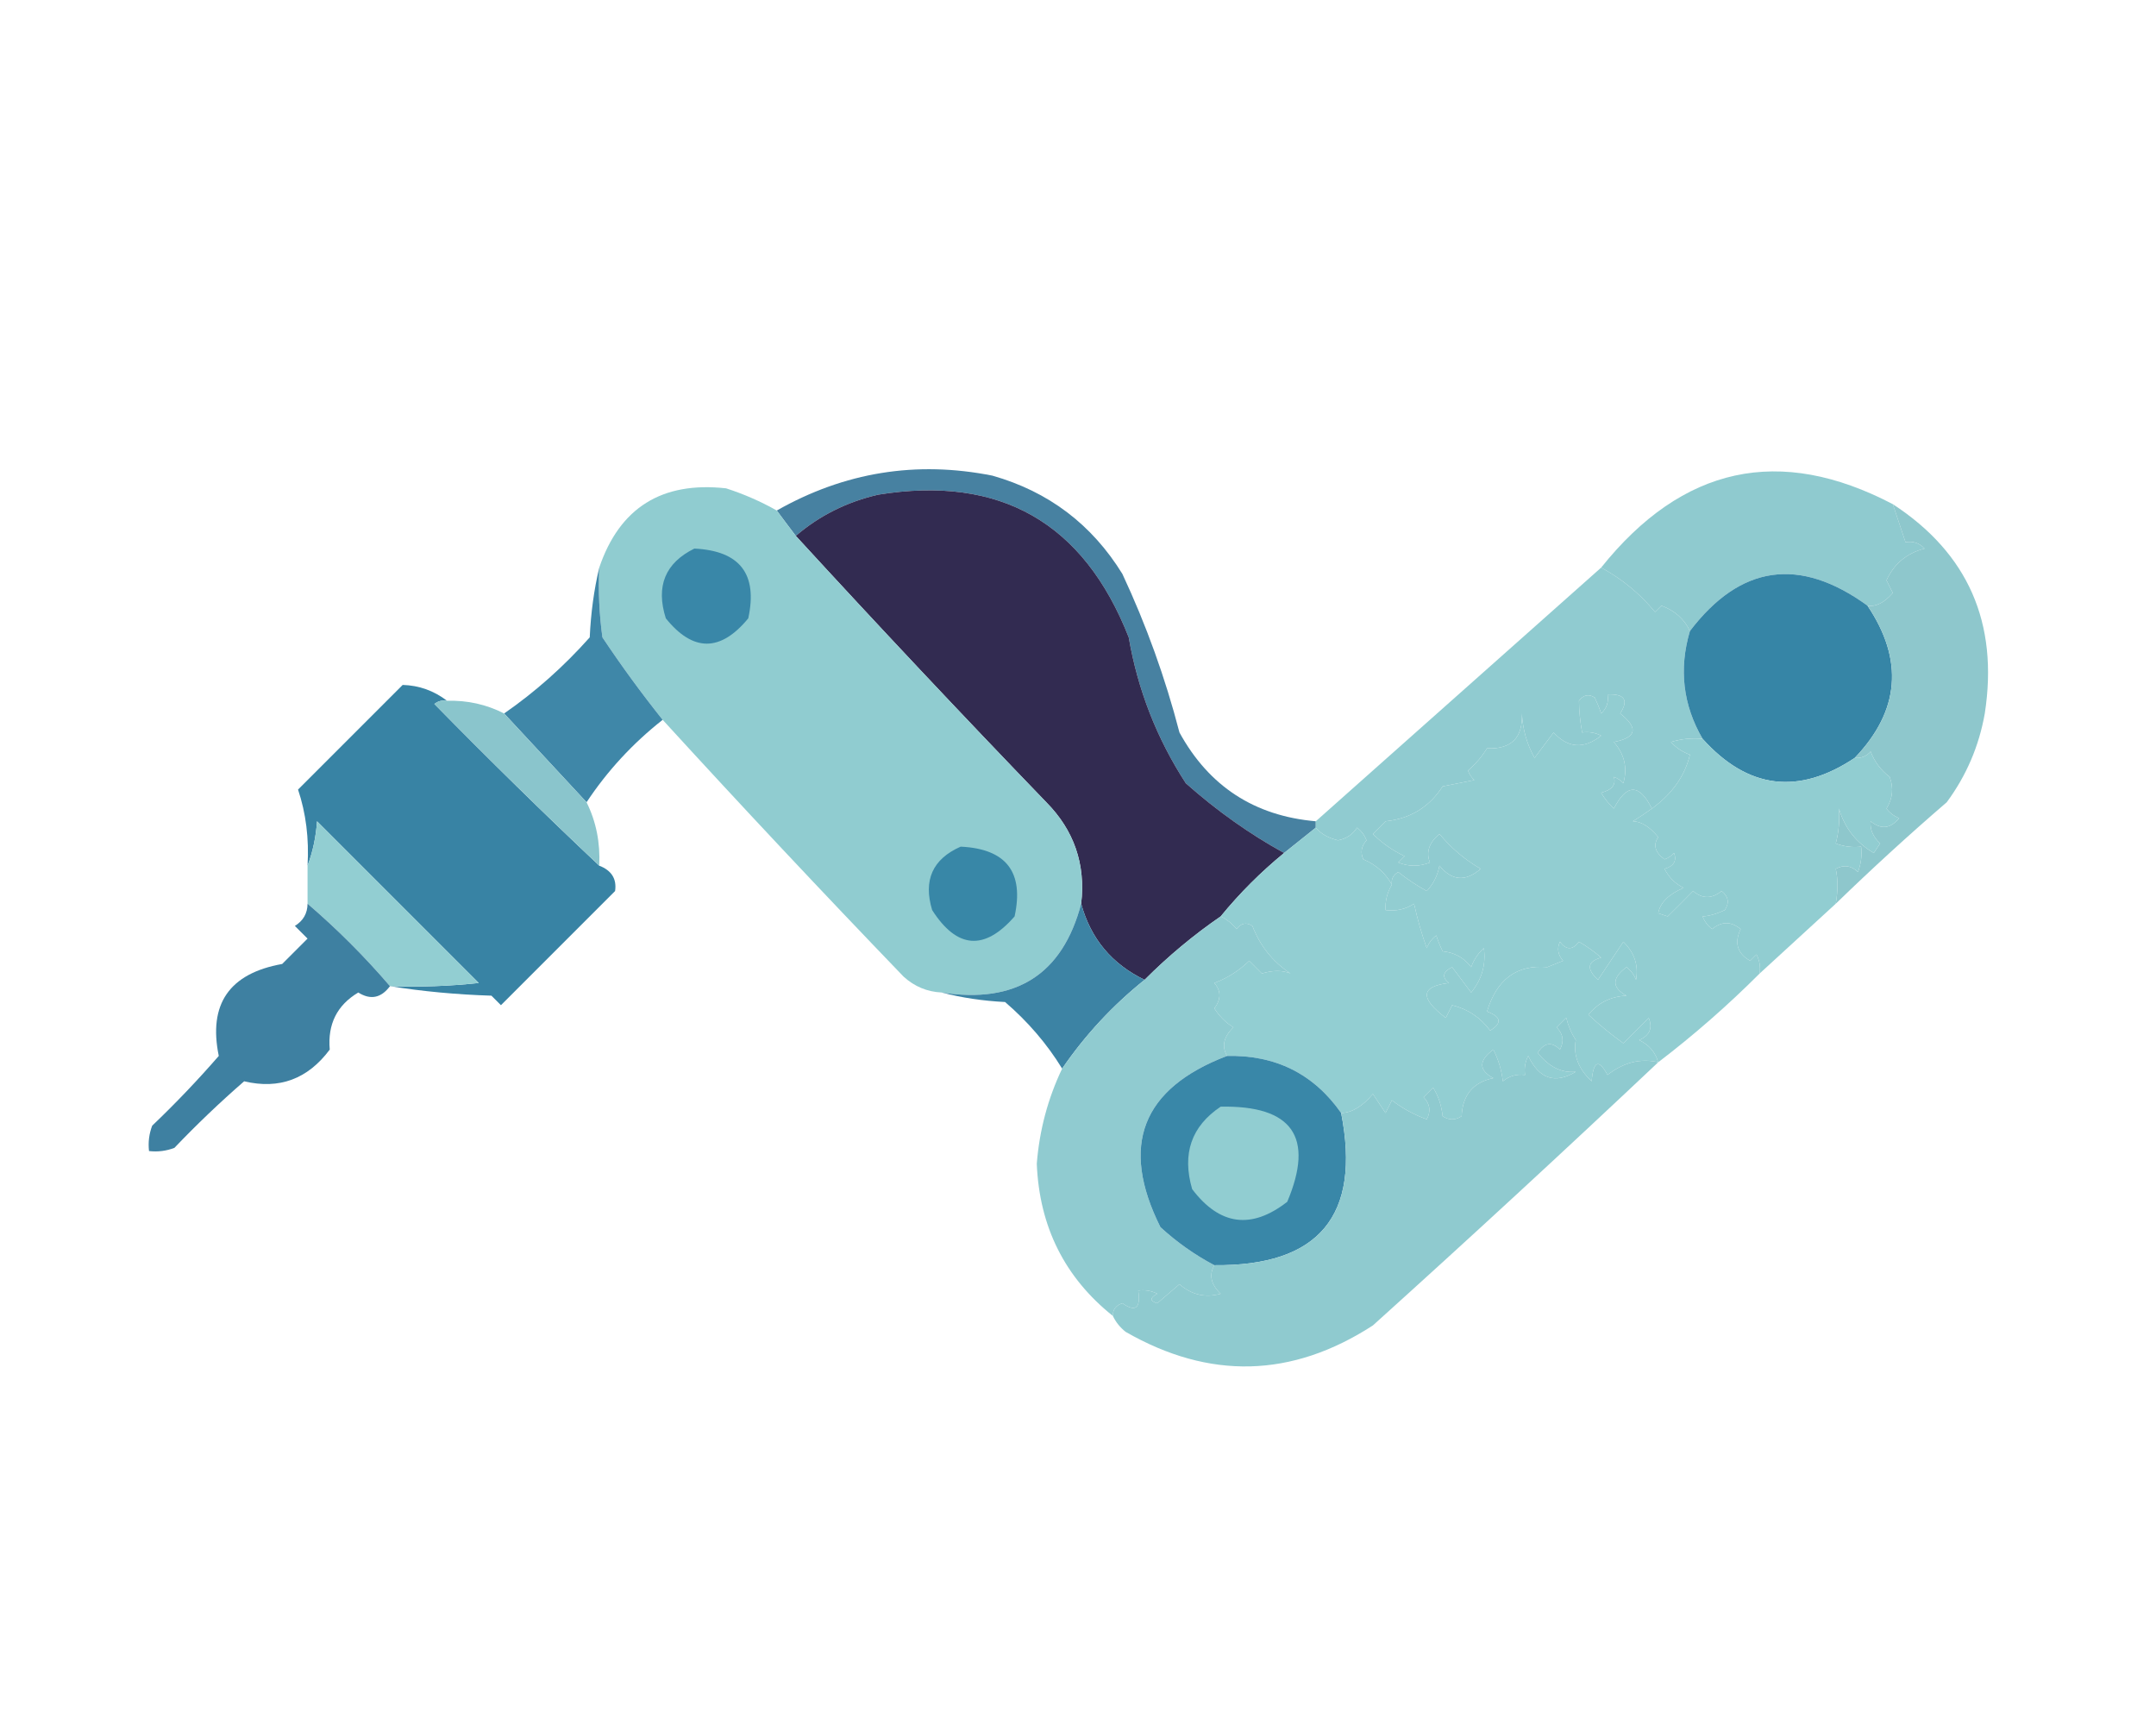 <?xml version="1.0" encoding="UTF-8"?>
<!DOCTYPE svg PUBLIC "-//W3C//DTD SVG 1.1//EN" "http://www.w3.org/Graphics/SVG/1.1/DTD/svg11.dtd">
<svg xmlns="http://www.w3.org/2000/svg" version="1.1" width="340px" height="272px" style="shape-rendering:geometricPrecision; text-rendering:geometricPrecision; image-rendering:optimizeQuality; fill-rule:evenodd; clip-rule:evenodd" xmlns:xlink="http://www.w3.org/1999/xlink">
<g><path style="opacity:0.917" fill="#377699" d="M 207.5,129.5 C 207.5,129.833 207.5,130.167 207.5,130.5C 205.833,131.833 204.167,133.167 202.5,134.5C 197.038,131.495 191.871,127.828 187,123.5C 182.431,116.46 179.431,108.794 178,100.5C 170.89,82.394 157.723,74.894 138.5,78C 133.557,79.138 129.224,81.305 125.5,84.5C 124.512,83.205 123.512,81.872 122.5,80.5C 133.165,74.445 144.498,72.611 156.5,75C 165.345,77.512 172.178,82.678 177,90.5C 180.763,98.549 183.763,106.882 186,115.5C 190.66,123.99 197.827,128.657 207.5,129.5 Z"/></g>
<g><path style="opacity:1" fill="#8fcacf" d="M 298.5,79.5 C 299.167,81.5 299.833,83.5 300.5,85.5C 301.675,85.281 302.675,85.614 303.5,86.5C 300.691,87.233 298.691,88.899 297.5,91.5C 297.833,92.167 298.167,92.833 298.5,93.5C 297.131,95.053 295.798,95.72 294.5,95.5C 283.783,87.726 274.45,89.059 266.5,99.5C 265.618,97.616 264.118,96.283 262,95.5C 261.667,95.833 261.333,96.167 261,96.5C 258.602,93.599 255.769,91.266 252.5,89.5C 265.319,73.483 280.653,70.15 298.5,79.5 Z"/></g>
<g><path style="opacity:1" fill="#322b51" d="M 202.5,134.5 C 198.833,137.5 195.5,140.833 192.5,144.5C 188.227,147.434 184.227,150.767 180.5,154.5C 175.335,152.004 172.002,148.004 170.5,142.5C 171.221,136.278 169.387,130.944 165,126.5C 151.601,112.604 138.434,98.604 125.5,84.5C 129.224,81.305 133.557,79.138 138.5,78C 157.723,74.894 170.89,82.394 178,100.5C 179.431,108.794 182.431,116.46 187,123.5C 191.871,127.828 197.038,131.495 202.5,134.5 Z"/></g>
<g><path style="opacity:1" fill="#90ccd0" d="M 122.5,80.5 C 123.512,81.872 124.512,83.205 125.5,84.5C 138.434,98.604 151.601,112.604 165,126.5C 169.387,130.944 171.221,136.278 170.5,142.5C 167.551,153.659 160.217,158.326 148.5,156.5C 146.217,156.392 144.217,155.559 142.5,154C 129.601,140.604 116.934,127.104 104.5,113.5C 101.165,109.325 97.998,104.992 95,100.5C 94.501,96.848 94.335,93.182 94.5,89.5C 97.716,80.048 104.383,75.882 114.5,77C 117.31,77.906 119.976,79.073 122.5,80.5 Z"/></g>
<g><path style="opacity:1" fill="#3987a8" d="M 109.5,86.5 C 116.685,86.848 119.519,90.515 118,97.5C 113.619,102.821 109.285,102.821 105,97.5C 103.393,92.438 104.893,88.772 109.5,86.5 Z"/></g>
<g><path style="opacity:1" fill="#90cbd0" d="M 252.5,89.5 C 255.769,91.266 258.602,93.599 261,96.5C 261.333,96.167 261.667,95.833 262,95.5C 264.118,96.283 265.618,97.616 266.5,99.5C 264.732,105.493 265.399,111.16 268.5,116.5C 266.801,116.34 265.134,116.506 263.5,117C 264.328,117.915 265.328,118.581 266.5,119C 265.707,122.333 263.707,125.166 260.5,127.5C 258.531,123.542 256.531,123.542 254.5,127.5C 253.713,126.758 253.047,125.925 252.5,125C 254.224,124.552 254.891,123.718 254.5,122.5C 255.086,122.709 255.586,123.043 256,123.5C 256.687,121.08 256.187,118.913 254.5,117C 258.093,116.316 258.427,114.816 255.5,112.5C 256.872,110.38 256.205,109.38 253.5,109.5C 253.719,110.675 253.386,111.675 252.5,112.5C 252.264,111.753 251.93,110.92 251.5,110C 250.551,109.383 249.718,109.549 249,110.5C 249.019,112.107 249.185,113.774 249.5,115.5C 250.552,115.351 251.552,115.517 252.5,116C 249.784,118.151 247.284,117.984 245,115.5C 244,116.833 243,118.167 242,119.5C 240.806,117.377 240.14,115.043 240,112.5C 240.167,116.333 238.333,118.167 234.5,118C 233.687,119.314 232.687,120.481 231.5,121.5C 231.709,122.086 232.043,122.586 232.5,123C 230.833,123.333 229.167,123.667 227.5,124C 225.399,127.261 222.399,129.094 218.5,129.5C 217.833,130.167 217.167,130.833 216.5,131.5C 217.936,132.934 219.602,134.1 221.5,135C 221.167,135.333 220.833,135.667 220.5,136C 222.167,136.667 223.833,136.667 225.5,136C 224.85,134.391 225.35,132.891 227,131.5C 228.858,133.737 231.024,135.57 233.5,137C 231.126,139.065 228.96,138.899 227,136.5C 226.71,138.044 226.044,139.377 225,140.5C 223.414,139.624 221.914,138.624 220.5,137.5C 219.702,137.957 219.369,138.624 219.5,139.5C 218.519,137.691 217.019,136.357 215,135.5C 214.508,134.451 214.674,133.451 215.5,132.5C 215.192,131.692 214.692,131.025 214,130.5C 213.326,131.578 212.326,132.245 211,132.5C 209.45,132.127 208.283,131.46 207.5,130.5C 207.5,130.167 207.5,129.833 207.5,129.5C 222.5,116.167 237.5,102.833 252.5,89.5 Z"/></g>
<g><path style="opacity:1" fill="#3685a6" d="M 294.5,95.5 C 300.26,104.076 299.593,112.076 292.5,119.5C 283.629,125.423 275.629,124.423 268.5,116.5C 265.399,111.16 264.732,105.493 266.5,99.5C 274.45,89.059 283.783,87.726 294.5,95.5 Z"/></g>
<g><path style="opacity:1" fill="#8ec7cc" d="M 298.5,79.5 C 310.364,87.242 315.197,98.242 313,112.5C 312.09,117.651 310.09,122.318 307,126.5C 300.997,131.671 295.163,137.004 289.5,142.5C 289.854,140.459 289.854,138.626 289.5,137C 290.784,136.316 291.951,136.483 293,137.5C 293.49,136.207 293.657,134.873 293.5,133.5C 292.127,133.657 290.793,133.49 289.5,133C 289.962,131.278 290.128,129.445 290,127.5C 290.911,130.576 292.744,132.909 295.5,134.5C 295.833,134 296.167,133.5 296.5,133C 295.373,131.943 294.873,130.777 295,129.5C 296.635,130.849 298.135,130.682 299.5,129C 298.692,128.692 298.025,128.192 297.5,127.5C 298.485,125.902 298.651,124.235 298,122.5C 296.615,121.449 295.615,120.116 295,118.5C 294.329,119.252 293.496,119.586 292.5,119.5C 299.593,112.076 300.26,104.076 294.5,95.5C 295.798,95.72 297.131,95.053 298.5,93.5C 298.167,92.833 297.833,92.167 297.5,91.5C 298.691,88.899 300.691,87.233 303.5,86.5C 302.675,85.614 301.675,85.281 300.5,85.5C 299.833,83.5 299.167,81.5 298.5,79.5 Z"/></g>
<g><path style="opacity:0.96" fill="#3782a4" d="M 94.5,89.5 C 94.335,93.182 94.501,96.848 95,100.5C 97.998,104.992 101.165,109.325 104.5,113.5C 99.77,117.227 95.77,121.56 92.5,126.5C 88.195,121.859 83.861,117.193 79.5,112.5C 84.406,109.102 88.906,105.102 93,100.5C 93.177,96.644 93.677,92.977 94.5,89.5 Z"/></g>
<g><path style="opacity:0.991" fill="#3782a3" d="M 70.5,110.5 C 69.761,110.369 69.094,110.536 68.5,111C 77.035,119.702 85.702,128.202 94.5,136.5C 96.446,137.254 97.279,138.588 97,140.5C 91,146.5 85,152.5 79,158.5C 78.5,158 78,157.5 77.5,157C 71.984,156.827 66.651,156.327 61.5,155.5C 66.178,155.666 70.845,155.499 75.5,155C 67,146.5 58.5,138 50,129.5C 49.814,132.036 49.314,134.369 48.5,136.5C 48.751,132.232 48.251,128.232 47,124.5C 52.5,119 58,113.5 63.5,108C 66.085,108.075 68.418,108.908 70.5,110.5 Z"/></g>
<g><path style="opacity:1" fill="#8ac5cc" d="M 70.5,110.5 C 73.697,110.405 76.697,111.072 79.5,112.5C 83.861,117.193 88.195,121.859 92.5,126.5C 94.011,129.544 94.678,132.878 94.5,136.5C 85.702,128.202 77.035,119.702 68.5,111C 69.094,110.536 69.761,110.369 70.5,110.5 Z"/></g>
<g><path style="opacity:1" fill="#92cdd1" d="M 260.5,127.5 C 259.602,128.158 258.602,128.824 257.5,129.5C 258.834,129.529 260.167,130.363 261.5,132C 260.664,133.243 260.997,134.41 262.5,135.5C 263.086,135.291 263.586,134.957 264,134.5C 264.456,135.744 263.956,136.577 262.5,137C 263.167,138.333 264.167,139.333 265.5,140C 263.136,141.012 261.802,142.345 261.5,144C 262,144.167 262.5,144.333 263,144.5C 264.326,143.201 265.66,141.868 267,140.5C 268.458,141.747 269.958,141.747 271.5,140.5C 272.583,141.365 272.749,142.365 272,143.5C 270.697,144.112 269.53,144.446 268.5,144.5C 268.808,145.308 269.308,145.975 270,146.5C 271.494,145.253 272.994,145.253 274.5,146.5C 273.465,148.668 273.965,150.334 276,151.5C 276.333,151.167 276.667,150.833 277,150.5C 277.483,151.448 277.649,152.448 277.5,153.5C 272.463,158.539 267.129,163.206 261.5,167.5C 261.063,165.926 260.063,164.759 258.5,164C 260.158,163.275 260.658,162.108 260,160.5C 258.667,161.833 257.333,163.167 256,164.5C 254.075,163.12 252.241,161.62 250.5,160C 251.997,158.129 253.997,157.129 256.5,157C 254.164,155.73 254.164,154.23 256.5,152.5C 257.192,153.025 257.692,153.692 258,154.5C 258.418,152.212 257.751,150.212 256,148.5C 254.667,150.5 253.333,152.5 252,154.5C 250.148,152.77 250.314,151.604 252.5,151C 251.421,150.044 250.255,149.211 249,148.5C 248,149.833 247,149.833 246,148.5C 245.508,149.549 245.674,150.549 246.5,151.5C 245.667,151.833 244.833,152.167 244,152.5C 239.205,152.072 236.038,154.405 234.5,159.5C 236.748,160.324 236.914,161.324 235,162.5C 233.468,160.438 231.468,159.104 229,158.5C 228.667,159.167 228.333,159.833 228,160.5C 223.866,157.364 224.032,155.53 228.5,155C 227.346,154.086 227.513,153.253 229,152.5C 230,153.833 231,155.167 232,156.5C 233.693,154.424 234.36,152.091 234,149.5C 233.085,150.328 232.419,151.328 232,152.5C 230.902,151.033 229.402,150.199 227.5,150C 227.07,149.08 226.736,148.247 226.5,147.5C 225.808,148.025 225.308,148.692 225,149.5C 224.178,147.212 223.511,144.878 223,142.5C 221.644,143.38 220.144,143.714 218.5,143.5C 218.433,142.041 218.766,140.708 219.5,139.5C 219.369,138.624 219.702,137.957 220.5,137.5C 221.914,138.624 223.414,139.624 225,140.5C 226.044,139.377 226.71,138.044 227,136.5C 228.96,138.899 231.126,139.065 233.5,137C 231.024,135.57 228.858,133.737 227,131.5C 225.35,132.891 224.85,134.391 225.5,136C 223.833,136.667 222.167,136.667 220.5,136C 220.833,135.667 221.167,135.333 221.5,135C 219.602,134.1 217.936,132.934 216.5,131.5C 217.167,130.833 217.833,130.167 218.5,129.5C 222.399,129.094 225.399,127.261 227.5,124C 229.167,123.667 230.833,123.333 232.5,123C 232.043,122.586 231.709,122.086 231.5,121.5C 232.687,120.481 233.687,119.314 234.5,118C 238.333,118.167 240.167,116.333 240,112.5C 240.14,115.043 240.806,117.377 242,119.5C 243,118.167 244,116.833 245,115.5C 247.284,117.984 249.784,118.151 252.5,116C 251.552,115.517 250.552,115.351 249.5,115.5C 249.185,113.774 249.019,112.107 249,110.5C 249.718,109.549 250.551,109.383 251.5,110C 251.93,110.92 252.264,111.753 252.5,112.5C 253.386,111.675 253.719,110.675 253.5,109.5C 256.205,109.38 256.872,110.38 255.5,112.5C 258.427,114.816 258.093,116.316 254.5,117C 256.187,118.913 256.687,121.08 256,123.5C 255.586,123.043 255.086,122.709 254.5,122.5C 254.891,123.718 254.224,124.552 252.5,125C 253.047,125.925 253.713,126.758 254.5,127.5C 256.531,123.542 258.531,123.542 260.5,127.5 Z"/></g>
<g><path style="opacity:1" fill="#91cdd1" d="M 268.5,116.5 C 275.629,124.423 283.629,125.423 292.5,119.5C 293.496,119.586 294.329,119.252 295,118.5C 295.615,120.116 296.615,121.449 298,122.5C 298.651,124.235 298.485,125.902 297.5,127.5C 298.025,128.192 298.692,128.692 299.5,129C 298.135,130.682 296.635,130.849 295,129.5C 294.873,130.777 295.373,131.943 296.5,133C 296.167,133.5 295.833,134 295.5,134.5C 292.744,132.909 290.911,130.576 290,127.5C 290.128,129.445 289.962,131.278 289.5,133C 290.793,133.49 292.127,133.657 293.5,133.5C 293.657,134.873 293.49,136.207 293,137.5C 291.951,136.483 290.784,136.316 289.5,137C 289.854,138.626 289.854,140.459 289.5,142.5C 285.526,146.138 281.526,149.805 277.5,153.5C 277.649,152.448 277.483,151.448 277,150.5C 276.667,150.833 276.333,151.167 276,151.5C 273.965,150.334 273.465,148.668 274.5,146.5C 272.994,145.253 271.494,145.253 270,146.5C 269.308,145.975 268.808,145.308 268.5,144.5C 269.53,144.446 270.697,144.112 272,143.5C 272.749,142.365 272.583,141.365 271.5,140.5C 269.958,141.747 268.458,141.747 267,140.5C 265.66,141.868 264.326,143.201 263,144.5C 262.5,144.333 262,144.167 261.5,144C 261.802,142.345 263.136,141.012 265.5,140C 264.167,139.333 263.167,138.333 262.5,137C 263.956,136.577 264.456,135.744 264,134.5C 263.586,134.957 263.086,135.291 262.5,135.5C 260.997,134.41 260.664,133.243 261.5,132C 260.167,130.363 258.834,129.529 257.5,129.5C 258.602,128.824 259.602,128.158 260.5,127.5C 263.707,125.166 265.707,122.333 266.5,119C 265.328,118.581 264.328,117.915 263.5,117C 265.134,116.506 266.801,116.34 268.5,116.5 Z"/></g>
<g><path style="opacity:1" fill="#92ced2" d="M 207.5,130.5 C 208.283,131.46 209.45,132.127 211,132.5C 212.326,132.245 213.326,131.578 214,130.5C 214.692,131.025 215.192,131.692 215.5,132.5C 214.674,133.451 214.508,134.451 215,135.5C 217.019,136.357 218.519,137.691 219.5,139.5C 218.766,140.708 218.433,142.041 218.5,143.5C 220.144,143.714 221.644,143.38 223,142.5C 223.511,144.878 224.178,147.212 225,149.5C 225.308,148.692 225.808,148.025 226.5,147.5C 226.736,148.247 227.07,149.08 227.5,150C 229.402,150.199 230.902,151.033 232,152.5C 232.419,151.328 233.085,150.328 234,149.5C 234.36,152.091 233.693,154.424 232,156.5C 231,155.167 230,153.833 229,152.5C 227.513,153.253 227.346,154.086 228.5,155C 224.032,155.53 223.866,157.364 228,160.5C 228.333,159.833 228.667,159.167 229,158.5C 231.468,159.104 233.468,160.438 235,162.5C 236.914,161.324 236.748,160.324 234.5,159.5C 236.038,154.405 239.205,152.072 244,152.5C 244.833,152.167 245.667,151.833 246.5,151.5C 245.674,150.549 245.508,149.549 246,148.5C 247,149.833 248,149.833 249,148.5C 250.255,149.211 251.421,150.044 252.5,151C 250.314,151.604 250.148,152.77 252,154.5C 253.333,152.5 254.667,150.5 256,148.5C 257.751,150.212 258.418,152.212 258,154.5C 257.692,153.692 257.192,153.025 256.5,152.5C 254.164,154.23 254.164,155.73 256.5,157C 253.997,157.129 251.997,158.129 250.5,160C 252.241,161.62 254.075,163.12 256,164.5C 257.333,163.167 258.667,161.833 260,160.5C 260.658,162.108 260.158,163.275 258.5,164C 260.063,164.759 261.063,165.926 261.5,167.5C 258.711,166.849 256.044,167.516 253.5,169.5C 252.117,166.924 251.283,167.258 251,170.5C 248.911,168.543 248.077,166.376 248.5,164C 247.809,162.933 247.309,161.766 247,160.5C 246.5,161 246,161.5 245.5,162C 246.517,163.049 246.684,164.216 246,165.5C 244.703,164.216 243.536,164.383 242.5,166C 244.249,168.213 246.249,169.213 248.5,169C 245.222,170.959 242.722,170.126 241,166.5C 240.517,167.448 240.351,168.448 240.5,169.5C 239.178,169.33 238.011,169.663 237,170.5C 236.798,168.744 236.298,167.078 235.5,165.5C 233.164,167.23 233.164,168.73 235.5,170C 232.315,170.657 230.648,172.657 230.5,176C 229.5,176.667 228.5,176.667 227.5,176C 227.324,174.308 226.824,172.808 226,171.5C 225.5,172 225,172.5 224.5,173C 225.517,174.049 225.684,175.216 225,176.5C 223.013,175.782 221.179,174.782 219.5,173.5C 219.167,174.167 218.833,174.833 218.5,175.5C 217.833,174.5 217.167,173.5 216.5,172.5C 214.886,174.449 213.219,175.449 211.5,175.5C 207.165,169.332 201.165,166.332 193.5,166.5C 192.63,164.968 192.964,163.468 194.5,162C 193.272,161.221 192.272,160.221 191.5,159C 192.573,157.584 192.573,156.25 191.5,155C 193.587,154.208 195.421,153.041 197,151.5C 197.667,152.167 198.333,152.833 199,153.5C 200.744,152.97 202.244,152.97 203.5,153.5C 200.712,151.658 198.712,149.158 197.5,146C 196.551,145.383 195.718,145.549 195,146.5C 194.292,145.619 193.458,144.953 192.5,144.5C 195.5,140.833 198.833,137.5 202.5,134.5C 204.167,133.167 205.833,131.833 207.5,130.5 Z"/></g>
<g><path style="opacity:1" fill="#92ced2" d="M 61.5,155.5 C 57.5,150.833 53.167,146.5 48.5,142.5C 48.5,140.5 48.5,138.5 48.5,136.5C 49.314,134.369 49.814,132.036 50,129.5C 58.5,138 67,146.5 75.5,155C 70.845,155.499 66.178,155.666 61.5,155.5 Z"/></g>
<g><path style="opacity:1" fill="#3887a7" d="M 151.5,133.5 C 158.685,133.848 161.519,137.515 160,144.5C 155.246,149.951 150.913,149.617 147,143.5C 145.571,138.783 147.071,135.45 151.5,133.5 Z"/></g>
<g><path style="opacity:0.961" fill="#377c9e" d="M 48.5,142.5 C 53.167,146.5 57.5,150.833 61.5,155.5C 60.095,157.379 58.428,157.712 56.5,156.5C 53.15,158.494 51.65,161.494 52,165.5C 48.532,170.151 44.032,171.817 38.5,170.5C 34.682,173.818 31.015,177.318 27.5,181C 26.207,181.49 24.873,181.657 23.5,181.5C 23.343,180.127 23.51,178.793 24,177.5C 27.682,173.985 31.182,170.318 34.5,166.5C 32.824,158.327 36.157,153.494 44.5,152C 45.833,150.667 47.167,149.333 48.5,148C 47.833,147.333 47.167,146.667 46.5,146C 47.823,145.184 48.489,144.017 48.5,142.5 Z"/></g>
<g><path style="opacity:0.978" fill="#3981a2" d="M 170.5,142.5 C 172.002,148.004 175.335,152.004 180.5,154.5C 175.46,158.539 171.127,163.206 167.5,168.5C 165.107,164.598 162.107,161.098 158.5,158C 154.975,157.821 151.641,157.321 148.5,156.5C 160.217,158.326 167.551,153.659 170.5,142.5 Z"/></g>
<g><path style="opacity:1" fill="#90cbd0" d="M 192.5,144.5 C 193.458,144.953 194.292,145.619 195,146.5C 195.718,145.549 196.551,145.383 197.5,146C 198.712,149.158 200.712,151.658 203.5,153.5C 202.244,152.97 200.744,152.97 199,153.5C 198.333,152.833 197.667,152.167 197,151.5C 195.421,153.041 193.587,154.208 191.5,155C 192.573,156.25 192.573,157.584 191.5,159C 192.272,160.221 193.272,161.221 194.5,162C 192.964,163.468 192.63,164.968 193.5,166.5C 180.068,171.628 176.568,180.628 183,193.5C 185.599,195.879 188.433,197.879 191.5,199.5C 190.63,201.032 190.964,202.532 192.5,204C 190.098,204.678 187.932,204.178 186,202.5C 184.832,203.509 183.665,204.509 182.5,205.5C 181.304,205.154 181.304,204.654 182.5,204C 181.552,203.517 180.552,203.351 179.5,203.5C 179.911,206.276 179.078,206.943 177,205.5C 175.97,205.836 175.47,206.503 175.5,207.5C 167.905,201.431 163.905,193.431 163.5,183.5C 163.917,178.21 165.251,173.21 167.5,168.5C 171.127,163.206 175.46,158.539 180.5,154.5C 184.227,150.767 188.227,147.434 192.5,144.5 Z"/></g>
<g><path style="opacity:1" fill="#3987a8" d="M 193.5,166.5 C 201.165,166.332 207.165,169.332 211.5,175.5C 214.67,191.665 208.004,199.665 191.5,199.5C 188.433,197.879 185.599,195.879 183,193.5C 176.568,180.628 180.068,171.628 193.5,166.5 Z"/></g>
<g><path style="opacity:1" fill="#8fcacf" d="M 261.5,167.5 C 246.696,181.467 231.696,195.301 216.5,209C 203.729,217.268 190.729,217.602 177.5,210C 176.619,209.292 175.953,208.458 175.5,207.5C 175.47,206.503 175.97,205.836 177,205.5C 179.078,206.943 179.911,206.276 179.5,203.5C 180.552,203.351 181.552,203.517 182.5,204C 181.304,204.654 181.304,205.154 182.5,205.5C 183.665,204.509 184.832,203.509 186,202.5C 187.932,204.178 190.098,204.678 192.5,204C 190.964,202.532 190.63,201.032 191.5,199.5C 208.004,199.665 214.67,191.665 211.5,175.5C 213.219,175.449 214.886,174.449 216.5,172.5C 217.167,173.5 217.833,174.5 218.5,175.5C 218.833,174.833 219.167,174.167 219.5,173.5C 221.179,174.782 223.013,175.782 225,176.5C 225.684,175.216 225.517,174.049 224.5,173C 225,172.5 225.5,172 226,171.5C 226.824,172.808 227.324,174.308 227.5,176C 228.5,176.667 229.5,176.667 230.5,176C 230.648,172.657 232.315,170.657 235.5,170C 233.164,168.73 233.164,167.23 235.5,165.5C 236.298,167.078 236.798,168.744 237,170.5C 238.011,169.663 239.178,169.33 240.5,169.5C 240.351,168.448 240.517,167.448 241,166.5C 242.722,170.126 245.222,170.959 248.5,169C 246.249,169.213 244.249,168.213 242.5,166C 243.536,164.383 244.703,164.216 246,165.5C 246.684,164.216 246.517,163.049 245.5,162C 246,161.5 246.5,161 247,160.5C 247.309,161.766 247.809,162.933 248.5,164C 248.077,166.376 248.911,168.543 251,170.5C 251.283,167.258 252.117,166.924 253.5,169.5C 256.044,167.516 258.711,166.849 261.5,167.5 Z"/></g>
<g><path style="opacity:1" fill="#91cdd1" d="M 192.5,174.5 C 203.809,174.285 207.309,179.285 203,189.5C 197.343,193.903 192.343,193.236 188,187.5C 186.379,181.923 187.879,177.589 192.5,174.5 Z"/></g>
</svg>
